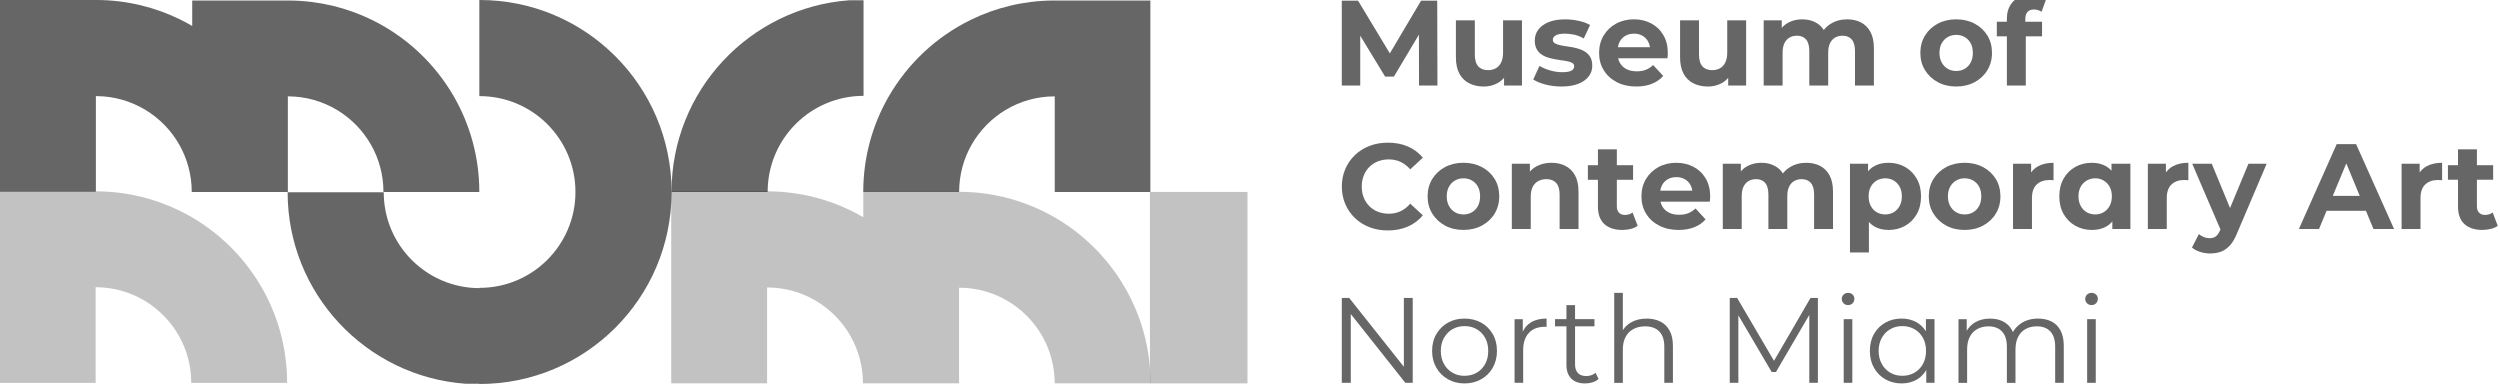 <svg xmlns="http://www.w3.org/2000/svg" fill="none" viewBox="0 0 996 153" height="153" width="996">
<g clip-path="url(#clip0_277_1862)">
<path fill-opacity="0.6" fill="black" d="M541.92 14.226L551.82 30.506H555.34L565.3 13.786L565.34 34.076H572.68L572.59 0.266H566.16L553.71 21.266L541.05 0.266H534.57V34.076H541.92V14.226Z"></path>
<path fill-opacity="0.6" fill="black" d="M606.351 34.074V8.094H598.821V20.944C598.821 22.524 598.561 23.834 598.051 24.884C597.541 25.934 596.831 26.704 595.921 27.204C595.021 27.704 593.991 27.954 592.831 27.954C591.151 27.954 589.861 27.444 588.941 26.434C588.021 25.414 587.571 23.834 587.571 21.674V8.104H580.031V22.784C580.031 25.454 580.501 27.654 581.431 29.374C582.361 31.094 583.681 32.374 585.371 33.214C587.061 34.054 588.981 34.474 591.141 34.474C593.141 34.474 594.981 34.014 596.671 33.094C597.661 32.554 598.501 31.844 599.211 30.994V34.084H606.361L606.351 34.074Z"></path>
<path fill-opacity="0.6" fill="black" d="M626.08 28.131C625.36 28.551 624.12 28.761 622.38 28.761C620.8 28.761 619.2 28.531 617.58 28.061C615.95 27.591 614.54 26.991 613.35 26.251L610.84 31.661C612.03 32.471 613.65 33.131 615.69 33.671C617.73 34.201 619.87 34.471 622.09 34.471C624.7 34.471 626.91 34.111 628.73 33.411C630.55 32.701 631.94 31.731 632.91 30.491C633.87 29.251 634.36 27.831 634.36 26.211C634.36 24.731 634.07 23.531 633.49 22.611C632.91 21.691 632.16 20.971 631.25 20.441C630.33 19.911 629.31 19.501 628.18 19.211C627.06 18.921 625.94 18.701 624.82 18.561C623.71 18.411 622.68 18.251 621.75 18.051C620.82 17.861 620.07 17.601 619.5 17.281C618.94 16.961 618.65 16.481 618.65 15.831C618.65 15.121 619.04 14.541 619.81 14.091C620.58 13.641 621.8 13.411 623.48 13.411C624.67 13.411 625.9 13.551 627.18 13.821C628.45 14.091 629.72 14.601 630.97 15.341L633.48 9.981C632.26 9.241 630.73 8.681 628.89 8.291C627.06 7.901 625.25 7.711 623.48 7.711C620.97 7.711 618.81 8.071 617.01 8.801C615.21 9.521 613.83 10.521 612.88 11.771C611.93 13.021 611.46 14.471 611.46 16.121C611.46 17.601 611.74 18.811 612.31 19.741C612.87 20.671 613.62 21.421 614.55 21.961C615.48 22.511 616.51 22.921 617.64 23.191C618.77 23.461 619.89 23.681 621 23.841C622.11 24.001 623.14 24.161 624.07 24.321C625 24.481 625.75 24.721 626.31 25.021C626.87 25.331 627.16 25.791 627.16 26.401C627.16 27.141 626.8 27.721 626.07 28.141L626.08 28.131Z"></path>
<path fill-opacity="0.6" fill="black" d="M644.1 32.725C646.34 33.885 648.94 34.465 651.9 34.465C654.25 34.465 656.33 34.105 658.13 33.375C659.93 32.645 661.43 31.615 662.62 30.255L658.61 25.905C657.74 26.745 656.78 27.375 655.74 27.785C654.69 28.205 653.48 28.415 652.09 28.415C650.55 28.415 649.2 28.135 648.06 27.575C646.92 27.015 646.03 26.195 645.4 25.115C645.06 24.535 644.82 23.895 644.66 23.205H664.31C664.34 22.885 664.38 22.535 664.41 22.165C664.44 21.795 664.46 21.465 664.46 21.175C664.46 18.375 663.86 15.965 662.67 13.955C661.48 11.945 659.86 10.395 657.82 9.315C655.78 8.235 653.48 7.695 650.94 7.695C648.4 7.695 645.93 8.265 643.84 9.415C641.75 10.565 640.1 12.135 638.89 14.145C637.68 16.155 637.08 18.465 637.08 21.075C637.08 23.685 637.69 25.945 638.92 27.955C640.14 29.965 641.87 31.555 644.11 32.715L644.1 32.725ZM647.58 14.245C648.56 13.685 649.7 13.405 650.99 13.405C652.28 13.405 653.4 13.685 654.37 14.245C655.34 14.805 656.1 15.585 656.64 16.585C657 17.245 657.23 17.995 657.35 18.805H644.58C644.71 17.995 644.93 17.255 645.29 16.605C645.84 15.585 646.6 14.805 647.58 14.235V14.245Z"></path>
<path fill-opacity="0.6" fill="black" d="M688.51 30.994V34.084H695.66V8.094H688.13V20.944C688.13 22.524 687.87 23.834 687.36 24.884C686.85 25.934 686.14 26.704 685.23 27.204C684.33 27.704 683.3 27.954 682.14 27.954C680.46 27.954 679.17 27.444 678.25 26.434C677.33 25.414 676.88 23.834 676.88 21.674V8.104H669.34V22.784C669.34 25.454 669.81 27.654 670.74 29.374C671.67 31.094 672.99 32.374 674.68 33.214C676.37 34.054 678.29 34.474 680.45 34.474C682.45 34.474 684.29 34.014 685.98 33.094C686.97 32.554 687.81 31.844 688.52 30.994H688.51Z"></path>
<path fill-opacity="0.6" fill="black" d="M737.72 15.723C738.59 16.723 739.03 18.263 739.03 20.363V34.083H746.56V19.203C746.56 16.563 746.1 14.403 745.18 12.703C744.26 11.013 743.01 9.753 741.41 8.933C739.82 8.113 737.99 7.703 735.93 7.703C733.45 7.703 731.25 8.303 729.34 9.493C728.24 10.173 727.34 11.013 726.59 11.963C725.98 10.973 725.21 10.153 724.27 9.513C722.48 8.303 720.4 7.703 718.01 7.703C715.88 7.703 714 8.163 712.34 9.083C711.38 9.613 710.56 10.303 709.85 11.123V8.093H702.65V34.083H710.19V21.043C710.19 19.493 710.43 18.223 710.91 17.223C711.39 16.223 712.07 15.473 712.94 14.973C713.81 14.473 714.79 14.223 715.89 14.223C717.47 14.223 718.68 14.723 719.54 15.723C720.4 16.723 720.82 18.263 720.82 20.363V34.083H728.35V21.043C728.35 19.493 728.59 18.223 729.07 17.223C729.55 16.223 730.23 15.473 731.1 14.973C731.97 14.473 732.95 14.223 734.05 14.223C735.63 14.223 736.85 14.723 737.72 15.723Z"></path>
<path fill-opacity="0.6" fill="black" d="M772 32.723C774.14 33.883 776.6 34.463 779.36 34.463C782.12 34.463 784.55 33.883 786.7 32.723C788.85 31.563 790.55 29.983 791.77 27.963C792.99 25.953 793.61 23.653 793.61 21.083C793.61 18.513 793 16.123 791.77 14.133C790.54 12.143 788.85 10.563 786.7 9.423C784.54 8.283 782.1 7.703 779.36 7.703C776.62 7.703 774.14 8.273 772 9.423C769.85 10.563 768.17 12.143 766.93 14.153C765.69 16.163 765.07 18.473 765.07 21.083C765.07 23.693 765.69 25.953 766.93 27.963C768.17 29.973 769.86 31.563 772 32.723ZM773.59 17.223C774.18 16.163 774.98 15.343 775.98 14.763C776.98 14.183 778.11 13.893 779.36 13.893C780.61 13.893 781.74 14.183 782.74 14.763C783.74 15.343 784.53 16.163 785.11 17.223C785.69 18.283 785.98 19.573 785.98 21.083C785.98 22.593 785.69 23.843 785.11 24.923C784.53 26.003 783.74 26.833 782.74 27.413C781.74 27.993 780.61 28.283 779.36 28.283C778.11 28.283 776.98 27.993 775.98 27.413C774.98 26.833 774.19 26.003 773.59 24.923C772.99 23.843 772.69 22.563 772.69 21.083C772.69 19.603 772.99 18.283 773.59 17.223Z"></path>
<path fill-opacity="0.6" fill="black" d="M799.551 34.074H807.081V14.464H813.551V8.664H806.891V7.554C806.891 6.294 807.191 5.354 807.781 4.724C808.381 4.094 809.221 3.784 810.321 3.784C810.901 3.784 811.451 3.864 811.961 4.024C812.471 4.184 812.941 4.414 813.361 4.704L815.341 -0.756C814.631 -1.236 813.771 -1.596 812.761 -1.816C811.751 -2.036 810.691 -2.156 809.591 -2.156C806.371 -2.156 803.891 -1.276 802.151 0.474C800.411 2.234 799.541 4.574 799.541 7.504V8.664H795.531V14.464H799.541V34.074H799.551Z"></path>
<path fill-opacity="0.6" fill="black" d="M545.56 66.496C546.53 65.526 547.67 64.786 548.99 64.276C550.31 63.766 551.76 63.506 553.34 63.506C555.02 63.506 556.56 63.836 557.98 64.496C559.4 65.156 560.69 66.146 561.84 67.466L566.86 62.826C565.25 60.866 563.26 59.376 560.89 58.356C558.52 57.336 555.88 56.836 552.94 56.836C550.3 56.836 547.87 57.266 545.65 58.116C543.43 58.966 541.49 60.186 539.83 61.766C538.17 63.346 536.88 65.196 535.97 67.326C535.05 69.456 534.59 71.786 534.59 74.326C534.59 76.866 535.05 79.206 535.97 81.326C536.89 83.456 538.17 85.306 539.81 86.876C541.45 88.456 543.39 89.666 545.63 90.526C547.87 91.376 550.29 91.806 552.9 91.806C555.86 91.806 558.52 91.296 560.89 90.266C563.26 89.236 565.25 87.736 566.86 85.776L561.84 81.136C560.68 82.486 559.39 83.496 557.98 84.156C556.56 84.816 555.02 85.146 553.34 85.146C551.76 85.146 550.31 84.886 548.99 84.376C547.67 83.866 546.53 83.116 545.56 82.156C544.6 81.186 543.84 80.046 543.32 78.726C542.79 77.406 542.52 75.936 542.52 74.326C542.52 72.716 542.79 71.256 543.32 69.926C543.85 68.606 544.6 67.466 545.56 66.496Z"></path>
<path fill-opacity="0.6" fill="black" d="M590.39 66.564C588.23 65.424 585.79 64.844 583.05 64.844C580.31 64.844 577.83 65.414 575.69 66.564C573.55 67.704 571.86 69.284 570.62 71.294C569.38 73.304 568.76 75.614 568.76 78.224C568.76 80.834 569.38 83.094 570.62 85.104C571.86 87.114 573.55 88.704 575.69 89.864C577.83 91.024 580.29 91.604 583.05 91.604C585.81 91.604 588.24 91.024 590.39 89.864C592.54 88.704 594.24 87.124 595.46 85.104C596.68 83.094 597.3 80.794 597.3 78.224C597.3 75.654 596.69 73.264 595.46 71.274C594.23 69.284 592.54 67.704 590.39 66.564ZM588.8 82.074C588.22 83.154 587.43 83.984 586.43 84.564C585.43 85.144 584.3 85.434 583.05 85.434C581.8 85.434 580.67 85.144 579.67 84.564C578.67 83.984 577.88 83.154 577.28 82.074C576.68 80.994 576.38 79.714 576.38 78.234C576.38 76.754 576.68 75.434 577.28 74.374C577.87 73.314 578.67 72.494 579.67 71.914C580.67 71.334 581.8 71.044 583.05 71.044C584.3 71.044 585.43 71.334 586.43 71.914C587.43 72.494 588.22 73.314 588.8 74.374C589.38 75.434 589.67 76.724 589.67 78.234C589.67 79.744 589.38 80.994 588.8 82.074Z"></path>
<path fill-opacity="0.6" fill="black" d="M609.851 78.372C609.851 76.762 610.121 75.442 610.651 74.412C611.181 73.382 611.921 72.622 612.871 72.122C613.821 71.622 614.891 71.372 616.081 71.372C617.761 71.372 619.051 71.872 619.971 72.872C620.891 73.872 621.351 75.412 621.351 77.512V91.232H628.881V76.352C628.881 73.712 628.411 71.552 627.481 69.852C626.551 68.162 625.271 66.902 623.641 66.082C622.011 65.262 620.171 64.852 618.111 64.852C615.891 64.852 613.911 65.322 612.171 66.252C611.141 66.802 610.261 67.522 609.511 68.362V65.242H602.311V91.232H609.851V78.382V78.372Z"></path>
<path fill-opacity="0.6" fill="black" d="M649.679 91.202C650.759 90.932 651.679 90.522 652.449 89.972L650.419 84.662C649.579 85.302 648.569 85.632 647.379 85.632C646.379 85.632 645.589 85.332 645.019 84.742C644.439 84.142 644.149 83.302 644.149 82.202V71.622H650.619V65.822H644.149V59.492H636.619V65.822H632.609V71.622H636.619V82.292C636.619 85.382 637.469 87.712 639.179 89.272C640.889 90.832 643.269 91.612 646.329 91.612C647.489 91.612 648.609 91.472 649.689 91.202H649.679Z"></path>
<path fill-opacity="0.6" fill="black" d="M674.691 66.472C672.651 65.392 670.351 64.852 667.811 64.852C665.271 64.852 662.801 65.422 660.711 66.572C658.621 67.712 656.971 69.292 655.761 71.302C654.551 73.312 653.951 75.622 653.951 78.232C653.951 80.842 654.561 83.102 655.791 85.112C657.011 87.122 658.741 88.712 660.981 89.872C663.221 91.032 665.821 91.612 668.781 91.612C671.131 91.612 673.211 91.252 675.011 90.522C676.811 89.792 678.311 88.762 679.501 87.402L675.491 83.052C674.621 83.892 673.661 84.522 672.621 84.932C671.571 85.352 670.361 85.562 668.971 85.562C667.431 85.562 666.081 85.282 664.941 84.722C663.801 84.162 662.911 83.342 662.281 82.262C661.941 81.682 661.701 81.042 661.541 80.352H681.191C681.221 80.032 681.261 79.682 681.291 79.312C681.321 78.942 681.341 78.612 681.341 78.322C681.341 75.522 680.741 73.112 679.551 71.102C678.361 69.092 676.741 67.542 674.701 66.462L674.691 66.472ZM664.451 71.402C665.431 70.842 666.571 70.562 667.861 70.562C669.151 70.562 670.271 70.842 671.241 71.402C672.211 71.962 672.971 72.742 673.511 73.742C673.871 74.402 674.101 75.152 674.221 75.962H661.451C661.581 75.152 661.801 74.412 662.161 73.762C662.711 72.742 663.471 71.962 664.451 71.392V71.402Z"></path>
<path fill-opacity="0.6" fill="black" d="M725.119 66.082C723.529 65.262 721.699 64.852 719.639 64.852C717.159 64.852 714.959 65.452 713.049 66.642C711.949 67.322 711.049 68.162 710.299 69.112C709.689 68.122 708.919 67.302 707.979 66.662C706.189 65.452 704.109 64.852 701.719 64.852C699.589 64.852 697.709 65.312 696.049 66.232C695.089 66.762 694.269 67.452 693.559 68.272V65.242H686.359V91.232H693.899V78.192C693.899 76.642 694.139 75.372 694.619 74.372C695.099 73.372 695.779 72.622 696.649 72.122C697.519 71.622 698.499 71.372 699.599 71.372C701.179 71.372 702.389 71.872 703.249 72.872C704.099 73.872 704.529 75.412 704.529 77.512V91.232H712.059V78.192C712.059 76.642 712.299 75.372 712.779 74.372C713.259 73.372 713.939 72.622 714.809 72.122C715.679 71.622 716.659 71.372 717.759 71.372C719.339 71.372 720.559 71.872 721.429 72.872C722.299 73.872 722.739 75.412 722.739 77.512V91.232H730.269V76.352C730.269 73.712 729.809 71.552 728.889 69.852C727.969 68.162 726.719 66.902 725.119 66.082Z"></path>
<path fill-opacity="0.6" fill="black" d="M746.641 90.162C748.281 91.132 750.201 91.612 752.391 91.612C754.841 91.612 757.031 91.062 758.991 89.972C760.931 88.882 762.481 87.332 763.621 85.332C764.761 83.332 765.341 80.972 765.341 78.232C765.341 75.492 764.771 73.182 763.621 71.182C762.481 69.182 760.931 67.632 758.991 66.522C757.041 65.412 754.841 64.852 752.391 64.852C750.101 64.852 748.141 65.332 746.501 66.302C745.631 66.812 744.881 67.472 744.231 68.252V65.232H737.031V100.592H744.571V88.442C745.181 89.122 745.871 89.702 746.651 90.162H746.641ZM745.331 74.372C745.911 73.312 746.701 72.492 747.701 71.912C748.701 71.332 749.831 71.042 751.081 71.042C752.331 71.042 753.451 71.332 754.441 71.912C755.421 72.492 756.211 73.312 756.811 74.372C757.401 75.432 757.701 76.722 757.701 78.232C757.701 79.742 757.401 80.992 756.811 82.072C756.211 83.152 755.431 83.982 754.441 84.562C753.461 85.142 752.341 85.432 751.081 85.432C749.821 85.432 748.701 85.142 747.701 84.562C746.701 83.982 745.911 83.152 745.331 82.072C744.751 80.992 744.461 79.712 744.461 78.232C744.461 76.752 744.751 75.432 745.331 74.372Z"></path>
<path fill-opacity="0.6" fill="black" d="M790.06 89.872C792.21 88.712 793.91 87.132 795.13 85.112C796.35 83.102 796.97 80.802 796.97 78.232C796.97 75.662 796.36 73.272 795.13 71.282C793.9 69.292 792.21 67.712 790.06 66.572C787.9 65.432 785.46 64.852 782.72 64.852C779.98 64.852 777.5 65.422 775.36 66.572C773.22 67.712 771.53 69.292 770.29 71.302C769.05 73.312 768.43 75.622 768.43 78.232C768.43 80.842 769.05 83.102 770.29 85.112C771.53 87.122 773.22 88.712 775.36 89.872C777.5 91.032 779.96 91.612 782.72 91.612C785.48 91.612 787.91 91.032 790.06 89.872ZM776.95 82.072C776.35 80.992 776.05 79.712 776.05 78.232C776.05 76.752 776.35 75.432 776.95 74.372C777.54 73.312 778.34 72.492 779.34 71.912C780.34 71.332 781.47 71.042 782.72 71.042C783.97 71.042 785.1 71.332 786.1 71.912C787.1 72.492 787.89 73.312 788.47 74.372C789.05 75.432 789.34 76.722 789.34 78.232C789.34 79.742 789.05 80.992 788.47 82.072C787.89 83.152 787.1 83.982 786.1 84.562C785.1 85.142 783.97 85.432 782.72 85.432C781.47 85.432 780.34 85.142 779.34 84.562C778.34 83.982 777.55 83.152 776.95 82.072Z"></path>
<path fill-opacity="0.6" fill="black" d="M801.99 65.242V91.232H809.53V78.962C809.53 76.482 810.16 74.652 811.44 73.482C812.71 72.302 814.38 71.722 816.44 71.722C816.73 71.722 817 71.722 817.26 71.742C817.52 71.762 817.81 71.782 818.13 71.812V64.852C815.68 64.852 813.61 65.332 811.9 66.282C810.8 66.892 809.91 67.712 809.2 68.702V65.242H802H801.99Z"></path>
<path fill-opacity="0.6" fill="black" d="M841.21 67.972C840.61 67.312 839.94 66.752 839.18 66.302C837.54 65.332 835.62 64.852 833.43 64.852C830.98 64.852 828.78 65.402 826.81 66.492C824.85 67.592 823.29 69.132 822.15 71.132C821.01 73.132 820.43 75.492 820.43 78.232C820.43 80.972 821 83.292 822.15 85.282C823.29 87.282 824.85 88.832 826.81 89.942C828.77 91.052 830.98 91.612 833.43 91.612C835.72 91.612 837.67 91.132 839.3 90.162C840.16 89.652 840.9 88.992 841.55 88.202V91.222H848.75V65.232H841.22V67.962L841.21 67.972ZM840.46 82.072C839.87 83.152 839.07 83.982 838.07 84.562C837.07 85.142 835.96 85.432 834.74 85.432C833.52 85.432 832.36 85.142 831.36 84.562C830.36 83.982 829.57 83.152 828.97 82.072C828.37 80.992 828.07 79.712 828.07 78.232C828.07 76.752 828.37 75.432 828.97 74.372C829.56 73.312 830.36 72.492 831.36 71.912C832.36 71.332 833.49 71.042 834.74 71.042C835.99 71.042 837.08 71.332 838.07 71.912C839.07 72.492 839.87 73.312 840.46 74.372C841.06 75.432 841.36 76.722 841.36 78.232C841.36 79.742 841.06 80.992 840.46 82.072Z"></path>
<path fill-opacity="0.6" fill="black" d="M862.901 68.694V65.234H855.701V91.224H863.241V78.954C863.241 76.474 863.871 74.644 865.151 73.474C866.421 72.294 868.091 71.714 870.151 71.714C870.441 71.714 870.711 71.714 870.971 71.734C871.231 71.754 871.521 71.774 871.841 71.804V64.844C869.391 64.844 867.321 65.324 865.611 66.274C864.511 66.884 863.621 67.704 862.911 68.694H862.901Z"></path>
<path fill-opacity="0.6" fill="black" d="M888.451 82.884L881.161 65.234H873.381L884.631 91.434L884.541 91.654C884.021 92.814 883.451 93.644 882.821 94.144C882.191 94.644 881.351 94.894 880.281 94.894C879.541 94.894 878.791 94.754 878.031 94.464C877.281 94.174 876.611 93.774 876.031 93.254L873.281 98.614C874.121 99.354 875.201 99.934 876.511 100.354C877.831 100.774 879.171 100.984 880.521 100.984C882.101 100.984 883.541 100.744 884.841 100.264C886.141 99.784 887.331 98.944 888.421 97.754C889.501 96.564 890.451 94.924 891.291 92.824L903.031 65.244H895.781L888.441 82.894L888.451 82.884Z"></path>
<path fill-opacity="0.6" fill="black" d="M930.951 57.414L915.881 91.224H923.901L926.911 83.974H942.581L945.581 91.224H953.791L938.671 57.414H930.941H930.951ZM929.381 78.034L934.761 65.094L940.121 78.034H929.381Z"></path>
<path fill-opacity="0.6" fill="black" d="M963.991 68.694V65.234H956.791V91.224H964.331V78.954C964.331 76.474 964.961 74.644 966.241 73.474C967.511 72.294 969.181 71.714 971.241 71.714C971.531 71.714 971.801 71.714 972.061 71.734C972.321 71.754 972.611 71.774 972.931 71.804V64.844C970.481 64.844 968.411 65.324 966.701 66.274C965.601 66.884 964.711 67.704 964.001 68.694H963.991Z"></path>
<path fill-opacity="0.6" fill="black" d="M993.07 84.654C992.23 85.294 991.22 85.624 990.03 85.624C989.03 85.624 988.24 85.324 987.67 84.734C987.09 84.134 986.8 83.294 986.8 82.194V71.614H993.27V65.814H986.8V59.484H979.27V65.814H975.26V71.614H979.27V82.284C979.27 85.374 980.12 87.704 981.83 89.264C983.54 90.824 985.92 91.604 988.98 91.604C990.14 91.604 991.26 91.464 992.34 91.194C993.42 90.924 994.34 90.514 995.11 89.964L993.08 84.654H993.07Z"></path>
<path fill-opacity="0.6" fill="black" d="M559.3 146.123L537.52 118.703H534.57V152.513H538.15V125.103L559.88 152.513H562.83V118.703H559.3V146.123Z"></path>
<path fill-opacity="0.6" fill="black" d="M590.141 128.562C588.191 127.472 585.961 126.922 583.451 126.922C580.941 126.922 578.771 127.472 576.831 128.562C574.901 129.662 573.371 131.172 572.241 133.102C571.111 135.032 570.551 137.272 570.551 139.812C570.551 142.352 571.111 144.552 572.241 146.502C573.361 148.452 574.901 149.982 576.851 151.092C578.801 152.202 581.001 152.762 583.441 152.762C585.881 152.762 588.141 152.212 590.111 151.092C592.071 149.982 593.611 148.452 594.721 146.502C595.831 144.552 596.391 142.322 596.391 139.812C596.391 137.302 595.841 135.032 594.721 133.102C593.601 131.172 592.081 129.652 590.131 128.562H590.141ZM591.681 145.012C590.861 146.512 589.741 147.672 588.321 148.492C586.901 149.312 585.281 149.722 583.441 149.722C581.601 149.722 580.071 149.312 578.661 148.492C577.241 147.672 576.111 146.512 575.281 145.012C574.441 143.512 574.021 141.782 574.021 139.822C574.021 137.862 574.441 136.082 575.281 134.602C576.121 133.122 577.241 131.972 578.661 131.152C580.071 130.332 581.681 129.922 583.491 129.922C585.301 129.922 586.901 130.332 588.321 131.152C589.741 131.972 590.861 133.122 591.681 134.602C592.501 136.082 592.911 137.822 592.911 139.822C592.911 141.822 592.501 143.512 591.681 145.012Z"></path>
<path fill-opacity="0.6" fill="black" d="M606.68 132.116V127.156H603.4V152.516H606.83V139.566C606.83 136.576 607.58 134.266 609.1 132.636C610.61 131.006 612.7 130.196 615.38 130.196C615.51 130.196 615.64 130.196 615.77 130.216C615.9 130.236 616.03 130.236 616.16 130.236V126.906C613.68 126.906 611.6 127.416 609.93 128.426C608.48 129.306 607.42 130.546 606.69 132.106L606.68 132.116Z"></path>
<path fill-opacity="0.6" fill="black" d="M631.891 149.815C630.471 149.815 629.391 149.415 628.631 148.605C627.881 147.805 627.501 146.655 627.501 145.175V130.005H635.231V127.155H627.501V121.555H624.071V127.155H619.531V130.005H624.071V145.365C624.071 147.715 624.711 149.535 626.001 150.825C627.291 152.115 629.121 152.755 631.511 152.755C632.511 152.755 633.481 152.615 634.431 152.325C635.381 152.035 636.191 151.585 636.871 150.975L635.661 148.515C634.661 149.385 633.411 149.825 631.891 149.825V149.815Z"></path>
<path fill-opacity="0.6" fill="black" d="M661.479 128.108C659.919 127.318 658.109 126.927 656.049 126.927C653.599 126.927 651.489 127.448 649.719 128.498C648.379 129.288 647.319 130.307 646.539 131.547V116.688H643.109V152.528H646.539V139.198C646.539 137.268 646.899 135.618 647.629 134.248C648.349 132.878 649.379 131.828 650.719 131.108C652.059 130.388 653.629 130.017 655.429 130.017C657.849 130.017 659.719 130.697 661.059 132.067C662.389 133.437 663.059 135.457 663.059 138.127V152.517H666.489V137.787C666.489 135.337 666.049 133.308 665.159 131.698C664.269 130.088 663.049 128.887 661.489 128.097L661.479 128.108Z"></path>
<path fill-opacity="0.6" fill="black" d="M706.761 143.753L692.081 118.703H689.131V152.513H692.561V125.623L705.841 148.213H707.541L720.821 125.473V152.513H724.251V118.703H721.301L706.761 143.753Z"></path>
<path fill-opacity="0.6" fill="black" d="M737.961 127.156H734.531V152.516H737.961V127.156Z"></path>
<path fill-opacity="0.6" fill="black" d="M736.27 116.674C735.56 116.674 734.96 116.904 734.48 117.374C734 117.844 733.76 118.414 733.76 119.084C733.76 119.754 734 120.344 734.48 120.824C734.96 121.304 735.56 121.544 736.27 121.544C736.98 121.544 737.61 121.304 738.08 120.824C738.55 120.344 738.78 119.744 738.78 119.034C738.78 118.324 738.54 117.794 738.06 117.344C737.58 116.894 736.98 116.664 736.27 116.664V116.674Z"></path>
<path fill-opacity="0.6" fill="black" d="M767.281 131.974C766.301 130.464 765.081 129.264 763.591 128.414C761.831 127.414 759.841 126.914 757.621 126.914C755.201 126.914 753.041 127.454 751.121 128.534C749.201 129.614 747.701 131.114 746.601 133.054C745.501 134.994 744.961 137.244 744.961 139.814C744.961 142.384 745.511 144.604 746.601 146.554C747.701 148.504 749.201 150.024 751.121 151.114C753.041 152.214 755.201 152.754 757.621 152.754C759.871 152.754 761.881 152.244 763.631 151.234C765.181 150.334 766.441 149.064 767.421 147.444V152.514H770.711V127.154H767.281V131.974ZM766.101 145.004C765.281 146.504 764.151 147.664 762.721 148.484C761.291 149.304 759.671 149.714 757.871 149.714C756.071 149.714 754.501 149.304 753.091 148.484C751.671 147.664 750.541 146.504 749.711 145.004C748.871 143.504 748.451 141.774 748.451 139.814C748.451 137.854 748.871 136.074 749.711 134.594C750.551 133.114 751.671 131.964 753.091 131.144C754.501 130.324 756.101 129.914 757.871 129.914C759.641 129.914 761.291 130.324 762.721 131.144C764.151 131.964 765.281 133.114 766.101 134.594C766.921 136.074 767.331 137.814 767.331 139.814C767.331 141.814 766.921 143.504 766.101 145.004Z"></path>
<path fill-opacity="0.6" fill="black" d="M817.349 128.102C815.819 127.312 814.02 126.922 811.96 126.922C809.32 126.922 807.059 127.562 805.169 128.832C803.779 129.772 802.71 130.922 801.94 132.292C801.32 130.822 800.41 129.652 799.2 128.792C797.46 127.552 795.35 126.932 792.87 126.932C790.39 126.932 788.48 127.452 786.76 128.502C785.38 129.342 784.319 130.442 783.549 131.792V127.172H780.27V152.532H783.7V139.202C783.7 137.272 784.04 135.622 784.74 134.252C785.43 132.882 786.42 131.832 787.71 131.112C789 130.392 790.49 130.022 792.2 130.022C794.52 130.022 796.319 130.702 797.609 132.072C798.899 133.442 799.539 135.462 799.539 138.132V152.522H802.969V139.192C802.969 137.262 803.32 135.612 804.01 134.242C804.7 132.872 805.68 131.822 806.96 131.102C808.23 130.382 809.739 130.012 811.479 130.012C813.799 130.012 815.59 130.692 816.87 132.062C818.14 133.432 818.78 135.452 818.78 138.122V152.512H822.21V137.782C822.21 135.332 821.78 133.302 820.93 131.692C820.08 130.082 818.889 128.882 817.359 128.092L817.349 128.102Z"></path>
<path fill-opacity="0.6" fill="black" d="M833.26 116.674C832.55 116.674 831.95 116.904 831.47 117.374C830.99 117.844 830.75 118.414 830.75 119.084C830.75 119.754 830.99 120.344 831.47 120.824C831.95 121.304 832.55 121.544 833.26 121.544C833.97 121.544 834.6 121.304 835.07 120.824C835.54 120.344 835.77 119.744 835.77 119.034C835.77 118.324 835.53 117.794 835.05 117.344C834.57 116.894 833.97 116.664 833.26 116.664V116.674Z"></path>
<path fill-opacity="0.6" fill="black" d="M834.95 127.156H831.52V152.516H834.95V127.156Z"></path>
<path fill-opacity="0.6" fill="black" d="M181.02 38.78C180.94 38.65 180.87 38.52 180.79 38.39C173.21 25.26 161.83 14.59 148.14 7.91C138.24 3.07 127.15 0.31 115.43 0.21H114.68H76.58V10.34C75 9.42 73.39 8.56 71.74 7.75C61.82 2.88 50.7 0.11 38.95 0H38.2H0V76.49H38.2V38.29H38.41C52.58 38.37 64.92 46.16 71.45 57.67C74.59 63.22 76.39 69.65 76.39 76.49H114.68V38.39H114.89C129.02 38.47 141.33 46.24 147.84 57.72C150.98 63.25 152.77 69.67 152.77 76.49H190.96C190.96 62.77 187.34 49.9 181.01 38.78H181.02Z"></path>
<path fill-opacity="0.6" fill="#999999" d="M458.38 152.727H420.19C420.19 145.907 418.39 139.487 415.26 133.957C408.74 122.477 396.43 114.697 382.3 114.627H382.09V152.727H343.8C343.8 145.887 342 139.457 338.86 133.907C332.32 122.397 319.98 114.597 305.82 114.527H305.61V152.727H267.41V76.227H305.61L306.36 76.237C318.11 76.347 329.23 79.107 339.15 83.967C340.8 84.767 342.35 85.637 343.93 86.557V76.427H382.09H382.84C394.56 76.537 405.65 79.287 415.55 84.137C429.23 90.817 440.61 101.487 448.2 114.617C448.27 114.737 448.35 114.867 448.42 114.997C454.76 126.127 458.38 138.987 458.38 152.717V152.727Z"></path>
<path fill-opacity="0.6" fill="black" d="M343.93 76.493H382.12C382.12 69.673 383.91 63.263 387.05 57.723C393.57 46.243 405.87 38.463 420 38.393H420.21V76.493H458.31V0.203H420.21H419.46C407.74 0.303 396.65 3.063 386.75 7.913C373.06 14.593 361.68 25.263 354.1 38.393C354.02 38.513 353.95 38.653 353.87 38.783C347.53 49.913 343.92 62.773 343.92 76.493H343.93Z"></path>
<path fill-opacity="0.6" fill="#999999" d="M114.38 152.527H76.19C76.19 145.707 74.4 139.287 71.26 133.757C64.74 122.277 52.44 114.497 38.31 114.427H38.1V152.527H0V76.227H38.1L38.85 76.237C50.57 76.347 61.65 79.097 71.55 83.947C85.24 90.627 96.62 101.297 104.2 114.427C104.28 114.547 104.35 114.677 104.43 114.807C110.77 125.937 114.38 138.797 114.38 152.527Z"></path>
<path fill-opacity="0.6" fill="black" d="M267.56 76.49C267.56 34.25 233.31 0 191.07 0C191.04 0 191 0 190.97 0V38.3C190.97 38.3 191.04 38.3 191.07 38.3C212.16 38.3 229.26 55.4 229.26 76.49C229.26 97.58 212.16 114.68 191.07 114.68C191.04 114.68 191 114.68 190.97 114.68V114.79C169.92 114.73 152.88 97.65 152.88 76.6H114.59C114.59 116.91 145.78 149.94 185.35 152.87H190.97V152.98C190.97 152.98 191.04 152.98 191.07 152.98C233.31 152.98 267.56 118.74 267.56 76.49Z"></path>
<path fill-opacity="0.6" fill="black" d="M267.659 76.489H305.789C305.789 76.489 305.789 76.419 305.789 76.379H305.839C305.839 55.289 322.939 38.189 344.039 38.189V0.109H338.299C298.739 3.039 267.539 36.069 267.539 76.379H267.649V76.489H267.659Z"></path>
<path fill-opacity="0.6" fill="#999999" d="M496.991 76.469H458.141V152.749H496.991V76.469Z"></path>
</g>
<defs>
<clipPath id="clip0_277_1862">
<rect fill="white" height="152.99" width="995.1"></rect>
</clipPath>
</defs>
</svg>
